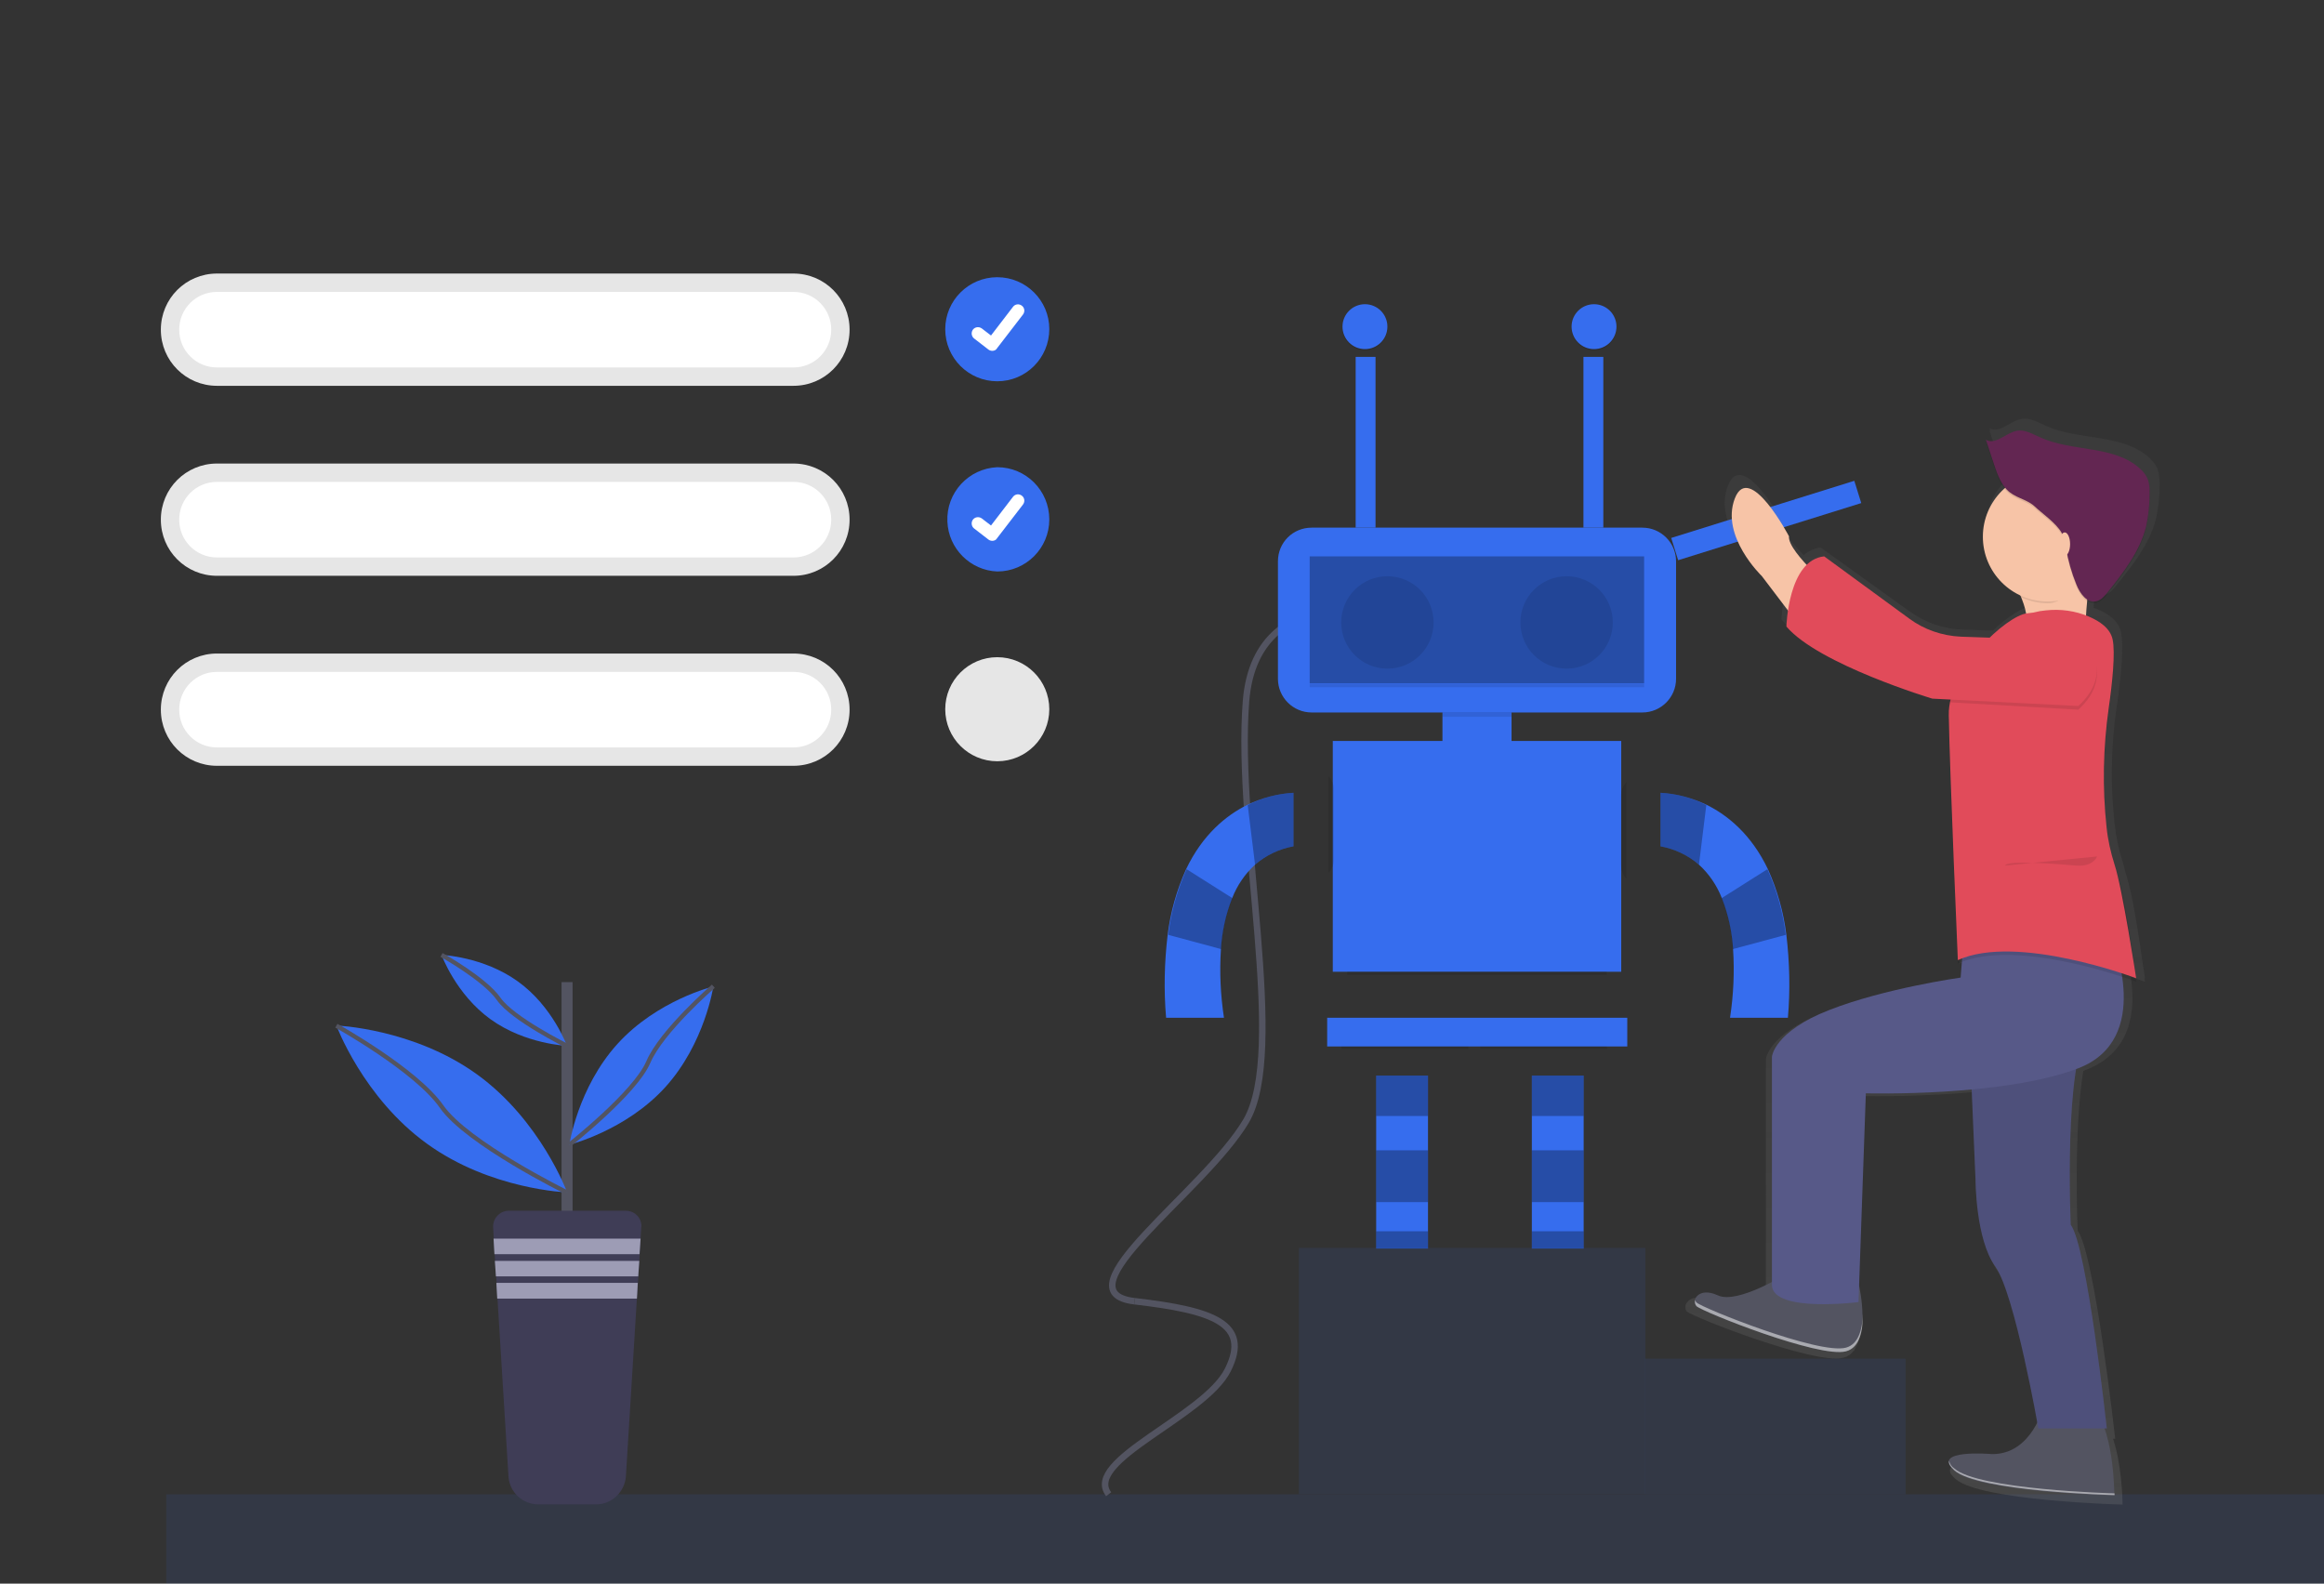 <?xml version="1.0" encoding="utf-8"?>
<!-- Generator: Adobe Illustrator 23.1.1, SVG Export Plug-In . SVG Version: 6.00 Build 0)  -->
<svg version="1.1" id="fd25c83a-acc9-441d-8dce-2bbb37970907"
	 xmlns="http://www.w3.org/2000/svg" xmlns:xlink="http://www.w3.org/1999/xlink" x="0px" y="0px" viewBox="0 0 1076.4 733.5"
	 style="enable-background:new 0 0 1076.4 733.5;" xml:space="preserve">
<rect x="0" y="0" width="1076.4" height="733.5" fill="#333333" stroke="none"/>
<style type="text/css">
	.st0{opacity:0.1;fill:#366DEE;enable-background:new    ;}
	.st1{fill:#535461;}
	.st2{fill:#3F3D56;}
	.st3{fill:#9D9CB5;}
	.st4{fill:#366DEE;}
	.st5{fill:none;stroke:#535461;stroke-width:2;stroke-miterlimit:10;}
	.st6{fill:none;stroke:#535461;stroke-width:3;stroke-miterlimit:10;}
	.st7{opacity:0.1;enable-background:new    ;}
	.st8{opacity:0.3;enable-background:new    ;}
	.st9{fill:url(#SVGID_1_);}
	.st10{fill:#F7C4A7;}
	.st11{fill:#575988;}
	.st12{fill:#E14B5A;}
	.st13{fill:#632652;}
	.st14{opacity:0.5;fill:#FFFFFF;enable-background:new    ;}
	.st15{fill:#E6E6E6;}
	.st16{fill:#FFFFFF;}
</style>
<title>robotics</title>
<path class="st0" d="M511.4,396.2L511.4,396.2c0.2-0.5,0.3-1,0.5-1.5C511.7,395.2,511.5,395.7,511.4,396.2L511.4,396.2z
	 M511.4,396.2L511.4,396.2c0.2-0.5,0.3-1,0.5-1.5C511.7,395.2,511.5,395.7,511.4,396.2L511.4,396.2z M511.4,396.2L511.4,396.2
	c0.2-0.5,0.3-1,0.5-1.5C511.7,395.2,511.5,395.7,511.4,396.2L511.4,396.2z"/>
<rect x="77" y="692.1" class="st0" width="1001.9" height="41.5"/>
<rect x="260.1" y="454.9" class="st1" width="5.1" height="114"/>
<path class="st2" d="M297,568.5l-0.3,5.1l-0.4,7.2l-0.2,3l-0.4,7.2l-0.2,3l-0.5,7.2l-5.1,82.5c-0.5,7.4-6.6,13.1-13.9,13.1h-26.6
	c-7.4,0-13.5-5.7-13.9-13.1l-5.1-82.5l-0.4-7.2l-0.2-3l-0.5-7.2l-0.2-3l-0.4-7.2l-0.3-5.1c-0.2-4,2.8-7.4,6.8-7.7c0.1,0,0.3,0,0.4,0
	h54.3c4,0,7.2,3.2,7.2,7.2C297,568.2,297,568.4,297,568.5z"/>
<polygon class="st3" points="296.7,573.7 296.2,580.9 229,580.9 228.6,573.7 "/>
<polygon class="st3" points="296.1,584 295.6,591.2 229.7,591.2 229.2,584 "/>
<polygon class="st3" points="295.4,594.2 295,601.5 230.3,601.5 229.9,594.2 "/>
<path class="st4" d="M220.9,497.6c29.5,21.3,41.8,54.7,41.8,54.7s-35.5-1.2-65-22.6c-29.5-21.3-41.9-54.7-41.9-54.7
	S191.4,476.3,220.9,497.6z"/>
<path class="st5" d="M155.8,475.1c0,0,36.9,20.5,48.7,37.4c11.8,17,58.1,39.8,58.1,39.8"/>
<path class="st4" d="M239.9,454.6c16.1,11.6,22.7,29.8,22.7,29.8s-19.3-0.7-35.4-12.3s-22.7-29.8-22.7-29.8S223.8,443,239.9,454.6z"
	/>
<path class="st5" d="M204.5,442.3c0,0,20.1,11.2,26.5,20.4s31.6,21.7,31.6,21.7"/>
<path class="st4" d="M286,483.5c-18.4,20.3-22.3,46.7-22.3,46.7s26-6.4,44.4-26.6c18.4-20.3,22.3-46.7,22.3-46.7
	S304.4,463.2,286,483.5z"/>
<path class="st5" d="M330.4,456.8c0,0-24,20.8-30.1,35.1s-36.6,38.3-36.6,38.3"/>
<path class="st6" d="M525.5,602.7c36.1,4.2,54,10.2,43.2,31.8c-10.8,21.6-67.2,42-55.2,57.6"/>
<path class="st6" d="M654.5,285.2c0,0-72.6-21.5-77.4,39.7s19.2,162,0,194.4s-87.7,79.2-51.6,83.4"/>
<path class="st4" d="M607.5,244.4h153.2c8.6,0,15.6,7,15.6,15.6v54.4c0,8.6-7,15.6-15.6,15.6H607.5c-8.6,0-15.6-7-15.6-15.6V260
	C591.9,251.3,598.8,244.4,607.5,244.4z"/>
<rect x="606.6" y="316.7" class="st7" width="154.9" height="1.6"/>
<rect x="606.6" y="257.7" class="st8" width="154.9" height="58.8"/>
<circle class="st7" cx="642.6" cy="288.3" r="21.4"/>
<circle class="st7" cx="725.6" cy="288.3" r="21.4"/>
<rect x="668.1" y="329.8" class="st4" width="32" height="18.7"/>
<rect x="617.3" y="343.2" class="st4" width="133.6" height="106.9"/>
<rect x="614.7" y="471.4" class="st4" width="139" height="13.3"/>
<polygon class="st4" points="637.4,516.9 637.4,532.8 637.4,557 637.4,570.3 637.4,578.3 661.4,578.3 661.4,570.3 661.4,557 
	661.4,532.8 661.4,516.9 661.4,498.2 637.4,498.2 "/>
<polygon class="st4" points="709.5,498.2 709.5,516.9 709.5,532.8 709.5,557 709.5,570.3 709.5,578.3 733.5,578.3 733.5,570.3 
	733.5,557 733.5,532.8 733.5,516.9 733.5,498.2 "/>
<path class="st4" d="M599.1,367.2V392c-6.6,1.2-12.7,4.1-17.8,8.5c-4.7,4.3-8.3,9.6-10.6,15.5c-3,7.6-4.7,15.6-5.2,23.6
	c-0.7,10.6-0.2,21.2,1.4,31.8h-26.8c-1.1-12.7-0.8-25.6,0.7-38.3c1.3-10.6,4.2-20.8,8.5-30.4c7.7-16.2,18.7-25.1,28.4-29.9
	C584.6,369.5,591.8,367.6,599.1,367.2z"/>
<rect x="637.4" y="498.2" class="st8" width="24" height="18.7"/>
<rect x="637.4" y="532.8" class="st8" width="24" height="24"/>
<rect x="637.4" y="570.3" class="st8" width="24" height="8"/>
<rect x="709.5" y="498.2" class="st8" width="24" height="18.7"/>
<rect x="709.5" y="532.8" class="st8" width="24" height="24"/>
<rect x="709.5" y="570.3" class="st8" width="24" height="8"/>
<path class="st8" d="M599.1,367.2V392c-6.6,1.2-12.7,4.1-17.8,8.5l-3.4-27.6C584.6,369.5,591.8,367.6,599.1,367.2z"/>
<path class="st8" d="M570.8,416c-3,7.6-4.7,15.6-5.2,23.6l-24.5-6.6c1.3-10.6,4.2-20.8,8.5-30.4L570.8,416z"/>
<path class="st4" d="M769.1,367.2V392c6.6,1.2,12.7,4.1,17.8,8.5c4.7,4.3,8.3,9.6,10.6,15.5c3,7.6,4.7,15.6,5.2,23.6
	c0.7,10.6,0.2,21.2-1.4,31.8h26.8c1.1-12.7,0.8-25.6-0.7-38.3c-1.3-10.6-4.2-20.8-8.5-30.4c-7.7-16.2-18.7-25.1-28.4-29.9
	C783.6,369.5,776.4,367.6,769.1,367.2z"/>
<path class="st8" d="M769.1,367.2V392c6.6,1.2,12.7,4.1,17.8,8.5l3.4-27.6C783.6,369.5,776.4,367.6,769.1,367.2z"/>
<path class="st8" d="M797.4,416c3,7.6,4.7,15.6,5.2,23.6l24.5-6.6c-1.3-10.6-4.2-20.8-8.5-30.4L797.4,416z"/>
<rect x="668.1" y="329.8" class="st7" width="32" height="2.2"/>
<path class="st7" d="M753.3,362.2V407c-1.6-1.7-2.5-4-2.5-6.4v-32C750.8,366.2,751.7,364,753.3,362.2z"/>
<path class="st7" d="M617.8,365.2v33.5c-0.1,2.2-1.1,4.1-2.5,5.6v-44.9C616.7,361,617.7,363,617.8,365.2z"/>
<rect x="624" y="450" class="st7" width="120.2" height="1.6"/>
<rect x="621.3" y="484.7" class="st7" width="58.8" height="1.2"/>
<rect x="685.5" y="484.7" class="st7" width="58.8" height="1.2"/>
<rect x="627.9" y="165.3" class="st4" width="9.2" height="79.1"/>
<rect x="733.4" y="165.3" class="st4" width="9.2" height="79.1"/>
<circle class="st7" cx="632.2" cy="151.9" r="10.4"/>
<circle class="st4" cx="632.2" cy="151.3" r="10.4"/>
<circle class="st7" cx="738.3" cy="151.9" r="10.4"/>
<circle class="st4" cx="738.3" cy="151.3" r="10.4"/>
<rect x="773.3" y="235.4" transform="matrix(0.955 -0.298 0.298 0.955 -34.601 254.797)" class="st4" width="88.8" height="10.8"/>
<linearGradient id="SVGID_1_" gradientUnits="userSpaceOnUse" x1="928.172" y1="2678.198" x2="928.172" y2="2175.3" gradientTransform="matrix(1 0 0 1 -37.662 -1981.366)">
	<stop  offset="0" style="stop-color:#808080;stop-opacity:0.25"/>
	<stop  offset="0.535" style="stop-color:#808080;stop-opacity:0.12"/>
	<stop  offset="1" style="stop-color:#808080;stop-opacity:0.1"/>
</linearGradient>
<path class="st9" d="M999.4,217.4c-0.8-2-2.2-3.8-3.8-5.3c-12.5-11.4-32.6-7.9-48.1-14.9c-3.6-1.6-7.2-3.8-11-3.2
	c-5.4,0.8-10.4,7-15.1,4.3l0.4,1.1c-0.1,0-0.2-0.1-0.4-0.1c1.2,3.5,2.3,7.1,3.5,10.6c1.3,4.1,2.8,8.3,5.3,11.6
	c-12.6,11-13.9,30.2-2.9,42.8c2.9,3.2,6.4,5.9,10.3,7.7c0.1,0.4,0.4,0.7,0.5,1.1c0.1,0.1,0.2,0.1,0.5,0.2c1.1,2.4,1.8,4.8,2.3,7.3
	c-4,0.6-11,5-17.9,11.5l-13.8-0.5c-8.9-0.2-17.5-3.2-24.7-8.4l-41.2-29.6c-2.9,0.2-5.6,1.6-7.9,3.5c-5.2-5.3-9.5-10.9-9.1-14.2
	c0,0-19.1-35.8-26-17.9c-7,17.9,13.1,36.7,13.1,36.7l12.7,16.4c-0.5,2.9-0.8,5.8-1,8.8c15.6,17.9,70.4,34.1,70.4,34.1l8.5,0.4
	c0,0.1,0,0.2,0,0.4c-0.5,2.3-0.8,4.6-0.7,6.8c0,0.4,0,0.7,0,1.1c0,0.2,0,0.5,0,0.7c0.5,28.6,4.3,115.9,4.3,115.9
	c0.7-0.4,1.6-0.6,2.4-1l-0.6,7.8c0,0-36.5,5.2-63.5,15.4c-27,10.2-28,22.1-28,22.1V596c-7.7,4-19.8,9.1-26,6.4
	c-6.7-3-10.4-0.5-11.2,2.2l0,0l0,0c-0.1,0.5-0.1,1.1,0,1.6l0,0c0,0.2,0.1,0.5,0.2,0.7l0,0c0.1,0.2,0.2,0.5,0.5,0.6
	c2.6,2.5,59.2,24.7,72.2,21.4c0.4-0.1,0.8-0.2,1.2-0.4c0.1,0,0.2-0.1,0.4-0.1c0.2-0.1,0.5-0.2,0.7-0.4c0.1-0.1,0.2-0.1,0.4-0.2
	c0.2-0.1,0.4-0.2,0.6-0.4c0.1-0.1,0.2-0.2,0.4-0.4c0.1-0.1,0.4-0.2,0.5-0.5c0.1-0.1,0.2-0.2,0.4-0.4c0.1-0.1,0.2-0.4,0.5-0.5
	c0.1-0.1,0.2-0.2,0.2-0.4c0.1-0.2,0.2-0.4,0.4-0.6c0.1-0.1,0.1-0.2,0.2-0.5c0.1-0.2,0.2-0.5,0.4-0.6c0.1-0.1,0.1-0.2,0.2-0.5
	c0.1-0.2,0.2-0.5,0.4-0.7c0-0.1,0.1-0.2,0.1-0.5c0.1-0.2,0.2-0.5,0.2-0.8c0-0.1,0.1-0.2,0.1-0.5c0.1-0.2,0.1-0.6,0.2-0.8
	c0-0.1,0-0.2,0.1-0.4c0.1-0.4,0.1-0.6,0.2-1c0-0.1,0-0.2,0-0.4c0-0.4,0.1-0.7,0.1-1.1c0-0.1,0-0.2,0-0.4c0-0.4,0.1-0.7,0.1-1.1
	c0-0.1,0-0.1,0-0.2c0-0.4,0-0.8,0.1-1.2V614c0-0.5,0-0.8,0-1.3v-0.1c0-5-0.6-10.2-1.7-15.1l0,0l3.1-89.8c17,0.2,34.2-0.4,51.2-1.9
	l1.9,42.8c0,0,0,28.1,9.6,40.9c8.2,10.9,17.6,59.4,20.2,73.1c-3.5,6.7-10.2,15-22,14.8c0,0-22.1-1.9-20.8,4.2l0,0
	c0,0.1,0.1,0.4,0.1,0.5l0,0c0.1,0.1,0.1,0.4,0.2,0.5l0,0c0.1,0.1,0.2,0.4,0.4,0.5c0,0,0,0.1,0.1,0.1c0.1,0.1,0.2,0.4,0.5,0.6l0,0
	c0.1,0.1,0.4,0.4,0.5,0.5l0.1,0.1c0.2,0.2,0.4,0.4,0.6,0.6c11.3,10.2,77.4,11.9,77.4,11.9l0,0l0,0v-0.1l0,0c0-0.1,0-0.1,0-0.2l0,0
	c0-3-0.5-18.5-4.4-30.2h1c0,0-9.6-86.2-17.4-96.4c0,0-2-45.4,2.6-73.9c0.2-0.1,0.6-0.2,0.8-0.4c22-8.2,23.5-28.3,21.2-43.2
	c4.2,1.3,6.6,2.3,6.6,2.3s-0.1-0.6-0.2-1.8c0.1,0,0.2,0.1,0.2,0.1s-0.4-2.8-1.1-7c-1.6-11.6-4.6-31.9-7.8-41.5
	c-0.5-2.2-1.1-4-1.4-5.3c-1.9-5.8-3.1-11.6-3.8-17.8c-0.8-7.8-1.3-15.6-1.3-23.5c0.1-10.4,0.8-21,2.4-31.3
	c1.3-9.1,2.5-19.3,2.4-26.5c0.1-2.5-0.1-5-0.5-7.4c-1.2-5.3-6.2-8.8-11.6-10.9c-0.4-0.1-0.7-0.2-1.1-0.4c0.1-2,0.2-4.3,0.5-6.7
	c1.3,0.8,2.9,1.2,4.4,0.8c2.3-0.5,4-2.4,5.4-4.2c7.7-9.5,15.6-19.3,18.6-31.1c1.2-5.3,1.7-10.7,1.7-16c0-0.2,0-0.6,0-0.8
	C1000.2,221.4,1000,219.5,999.4,217.4z"/>
<path class="st10" d="M929.2,263.6c0,0,11.6,17.5,9.1,25.9c-2.5,8.4,27.5,3.4,27.5,3.4s0.8-32.5,6.7-40.1
	C978.4,245.3,929.2,263.6,929.2,263.6z"/>
<path class="st10" d="M852,275.9c0,0-24.2-20-23.4-27.5c0,0-18.4-35-25.1-17.5s12.5,35.9,12.5,35.9l23.4,30.8L852,275.9z"/>
<path class="st1" d="M827.4,590c0,0-22.6,14.2-31.7,10s-12.5,2.5-10,5c2.5,2.5,56.8,24.2,69.2,20.9c12.5-3.4,6.1-30.7,6.1-30.7
	L827.4,590z"/>
<path class="st1" d="M946.7,650.9c0,0-5.4,22.9-24.2,22.6c0,0-28.3-2.5-17.5,7.6c10.8,10.1,74.3,11.6,74.3,11.6s0-34.2-11.6-41.8
	S946.7,650.9,946.7,650.9z"/>
<path class="st11" d="M912.5,488l2.5,58.4c0,0,0,27.5,9.1,40.1c9.1,12.6,20,75.1,20,75.1h31.7c0,0-9.1-84.2-16.7-94.3
	c0,0-3.4-74.3,8.4-91L912.5,488z"/>
<path class="st7" d="M912.5,488l2.5,58.4c0,0,0,27.5,9.1,40.1c9.1,12.6,20,75.1,20,75.1h31.7c0,0-9.1-84.2-16.7-94.3
	c0,0-3.4-74.3,8.4-91L912.5,488z"/>
<path class="st11" d="M978.4,435.5c0,0,19.2,45.8-15.8,59.3c-35,13.4-98.4,11.6-98.4,11.6l-3.4,96.7c0,0-39.2,5-40.1-7.6v-106
	c0,0,0.8-11.6,26.6-21.7c25.8-10.1,60.8-15,60.8-15l1.7-21.7L978.4,435.5z"/>
<path class="st7" d="M947.7,284.3c6.7-0.7,13.4,0.2,19.6,2.8c5.2,2.2,10.1,5.5,11.2,10.7c1.3,6.1-0.1,19.9-1.8,31.7
	c-2.6,18.4-3,36.8-1,55.3c0.8,7.7,2,14.4,3.7,17.3c5,9.1,10,52.6,10,52.6s-55.1-20.9-82.6-8.4c0,0-3.7-85.6-4.2-113.4
	c-0.4-21.6,27.1-46.3,36.2-47.2C944.2,285.2,942.4,284.9,947.7,284.3z"/>
<path class="st12" d="M947.7,282.7c6.7-0.7,13.4,0.2,19.6,2.8c5.2,2.2,10.1,5.5,11.2,10.7c1.3,6.1-0.1,19.9-1.8,31.7
	c-2.6,18.4-3,36.8-1,55.3c0.6,5.9,1.9,11.6,3.7,17.3c3.7,11.3,10,52.6,10,52.6s-55.1-20.9-82.6-8.4c0,0-3.7-85.6-4.2-113.4
	c-0.4-21.6,27.1-46.3,36.2-47.2C944.2,283.6,942.4,283.2,947.7,282.7z"/>
<path class="st7" d="M962.6,328.7l-59.3-3.4c0,0-3.7-29,4.8-28.7l58.6,2C966.8,298.7,979.2,313.7,962.6,328.7z"/>
<path class="st12" d="M962.6,327l-67.6-3.4c0,0-52.6-15.8-67.6-33.4c0,0,0.8-30.8,17.5-32.5l39.5,28.9c6.8,5,15.1,7.9,23.8,8.3
	l58.6,2C966.8,297,979.2,312,962.6,327z"/>
<path class="st7" d="M965.6,267.4c1-7.9,4.6-10.6,7.1-13.8c5.9-7.6-43.3,10.8-43.3,10.8c2.5,4,4.8,8,6.6,12.2
	c4,1.8,8.2,2.8,12.5,2.8C955.7,279.5,960.3,271.7,965.6,267.4z"/>
<circle class="st10" cx="948.4" cy="248.6" r="30"/>
<path class="st7" d="M929.4,227.5c-3.2-3.5-4.7-8.2-6.2-12.7l-3.4-10.3c4.6,2.6,9.4-3.4,14.5-4.2c3.7-0.6,7.2,1.6,10.7,3.1
	c14.9,6.8,34.2,3.5,46.2,14.5c1.7,1.4,2.9,3.2,3.7,5.2c0.6,1.9,0.8,3.8,0.7,5.9c0.1,5.3-0.5,10.6-1.6,15.7
	c-2.9,11.5-10.4,21.1-17.9,30.5c-1.4,1.8-3,3.6-5.2,4.1c-4.3,1-7.6-3.7-9.2-7.8c-2.2-5.4-3.8-11-4.8-16.8c-0.2-2.4-1-4.8-2-7.1
	c-2.6-4.6-9-8.9-12.8-12.5C938.3,231.8,933,231.5,929.4,227.5z"/>
<path class="st13" d="M929.4,226.7c-3.2-3.5-4.7-8.2-6.2-12.7l-3.4-10.3c4.6,2.6,9.4-3.4,14.5-4.2c3.7-0.6,7.2,1.6,10.7,3.1
	c14.9,6.8,34.2,3.5,46.2,14.5c1.7,1.4,2.9,3.2,3.7,5.2c0.6,1.9,0.8,3.8,0.7,5.9c0.1,5.3-0.5,10.6-1.6,15.7
	c-2.9,11.5-10.4,21.1-17.9,30.5c-1.4,1.8-3,3.6-5.2,4.1c-4.3,1-7.6-3.7-9.2-7.8c-2.2-5.4-3.8-11-4.8-16.8c-0.2-2.4-1-4.8-2-7.1
	c-2.6-4.6-9-8.9-12.8-12.5C938.3,231,933,230.6,929.4,226.7z"/>
<ellipse class="st10" cx="956.3" cy="252" rx="2.5" ry="5.4"/>
<path class="st7" d="M971.3,396.7c0,0-1.7,5-10,4.2c-8.3-0.8-32.5-2.5-32.5,0"/>
<path class="st14" d="M905.1,680.1c-1.2-0.8-2-2-2.4-3.5c-0.2,1.1,0.5,2.5,2.4,4.3c10.8,10,74.3,11.6,74.3,11.6s0-0.2,0-0.8
	C978.9,691.7,915.9,690,905.1,680.1z"/>
<path class="st14" d="M855,624.2c-12.5,3.4-66.7-18.4-69.2-20.9c-0.4-0.4-0.6-0.7-0.7-1.2c-0.2,1,0,2.2,0.7,2.9
	c2.5,2.5,56.8,24.2,69.2,20.9c6.5-1.7,7.9-9.8,7.8-17.2C862.6,615.5,860.9,622.6,855,624.2z"/>
<path class="st15" d="M367.5,178.7h-267c-14.4,0-26-11.6-26-26s11.6-26,26-26h267c14.4,0,26,11.6,26,26S381.9,178.7,367.5,178.7z"/>
<path class="st16" d="M100.5,135.2c-9.7,0-17.5,7.8-17.5,17.5s7.8,17.5,17.5,17.5h267c9.7,0,17.5-7.8,17.5-17.5s-7.8-17.5-17.5-17.5
	H100.5z"/>
<path class="st4" d="M461.9,128.4c-13.3,0-24.1,10.8-24.1,24.1c0,13.3,10.8,24.1,24.1,24.1h0c13.3,0,24.1-10.8,24.1-24.2
	C486,139.2,475.2,128.4,461.9,128.4z"/>
<path id="ad0a0ef9-b94e-459b-a18b-5e864c4f85bd" class="st16" d="M459.6,162.5c-0.6,0-1.3-0.2-1.8-0.6l0,0l-6.6-5.1
	c-1.3-1-1.5-2.8-0.6-4.1c1-1.3,2.8-1.5,4.1-0.6c0,0,0,0,0,0l4.3,3.3l10.2-13.3c1-1.3,2.8-1.5,4.1-0.5c0,0,0,0,0,0l0,0l-0.1,0.1
	l0.1-0.1c1.3,1,1.5,2.8,0.5,4.1l-12,15.6C461.4,162.1,460.5,162.5,459.6,162.5L459.6,162.5z"/>
<path class="st15" d="M367.5,266.7h-267c-14.4,0-26-11.6-26-26s11.6-26,26-26h267c14.4,0,26,11.6,26,26S381.9,266.7,367.5,266.7z"/>
<path class="st16" d="M100.5,223.2c-9.7,0-17.5,7.8-17.5,17.5s7.8,17.5,17.5,17.5h267c9.7,0,17.5-7.8,17.5-17.5s-7.8-17.5-17.5-17.5
	H100.5z"/>
<path class="st4" d="M461.9,216.4c-13.3,0.6-23.7,11.8-23.1,25.2c0.5,12.5,10.6,22.6,23.1,23.1h0c13.3,0,24.1-10.8,24.1-24.1
	C486,227.2,475.2,216.4,461.9,216.4z"/>
<path id="b52aca83-db19-4a50-956a-5cae2a617b83" class="st16" d="M459.6,250.5c-0.6,0-1.3-0.2-1.8-0.6l0,0l-6.6-5.1
	c-1.3-1-1.5-2.8-0.6-4.1c1-1.3,2.8-1.5,4.1-0.6c0,0,0,0,0,0l4.3,3.3l10.2-13.3c1-1.3,2.8-1.5,4.1-0.5c0,0,0,0,0,0l0,0l-0.1,0.1
	l0.1-0.1c1.3,1,1.5,2.8,0.5,4.1l-12,15.6C461.4,250.1,460.5,250.5,459.6,250.5L459.6,250.5z"/>
<path class="st15" d="M367.5,354.7h-267c-14.4,0-26-11.6-26-26s11.6-26,26-26h267c14.4,0,26,11.6,26,26S381.9,354.7,367.5,354.7z"/>
<path class="st16" d="M100.5,311.2c-9.7,0-17.5,7.8-17.5,17.5s7.8,17.5,17.5,17.5h267c9.7,0,17.5-7.8,17.5-17.5s-7.8-17.5-17.5-17.5
	H100.5z"/>
<path class="st15" d="M461.9,304.4c-13.3,0-24.1,10.8-24.1,24.1c0,13.3,10.8,24.1,24.1,24.1h0c13.3,0,24.1-10.8,24.1-24.1
	C486,315.2,475.2,304.4,461.9,304.4z"/>
<rect x="601.6" y="578" class="st0" width="160.5" height="114"/>
<rect x="762" y="629.3" class="st0" width="120.6" height="62.8"/>
</svg>
